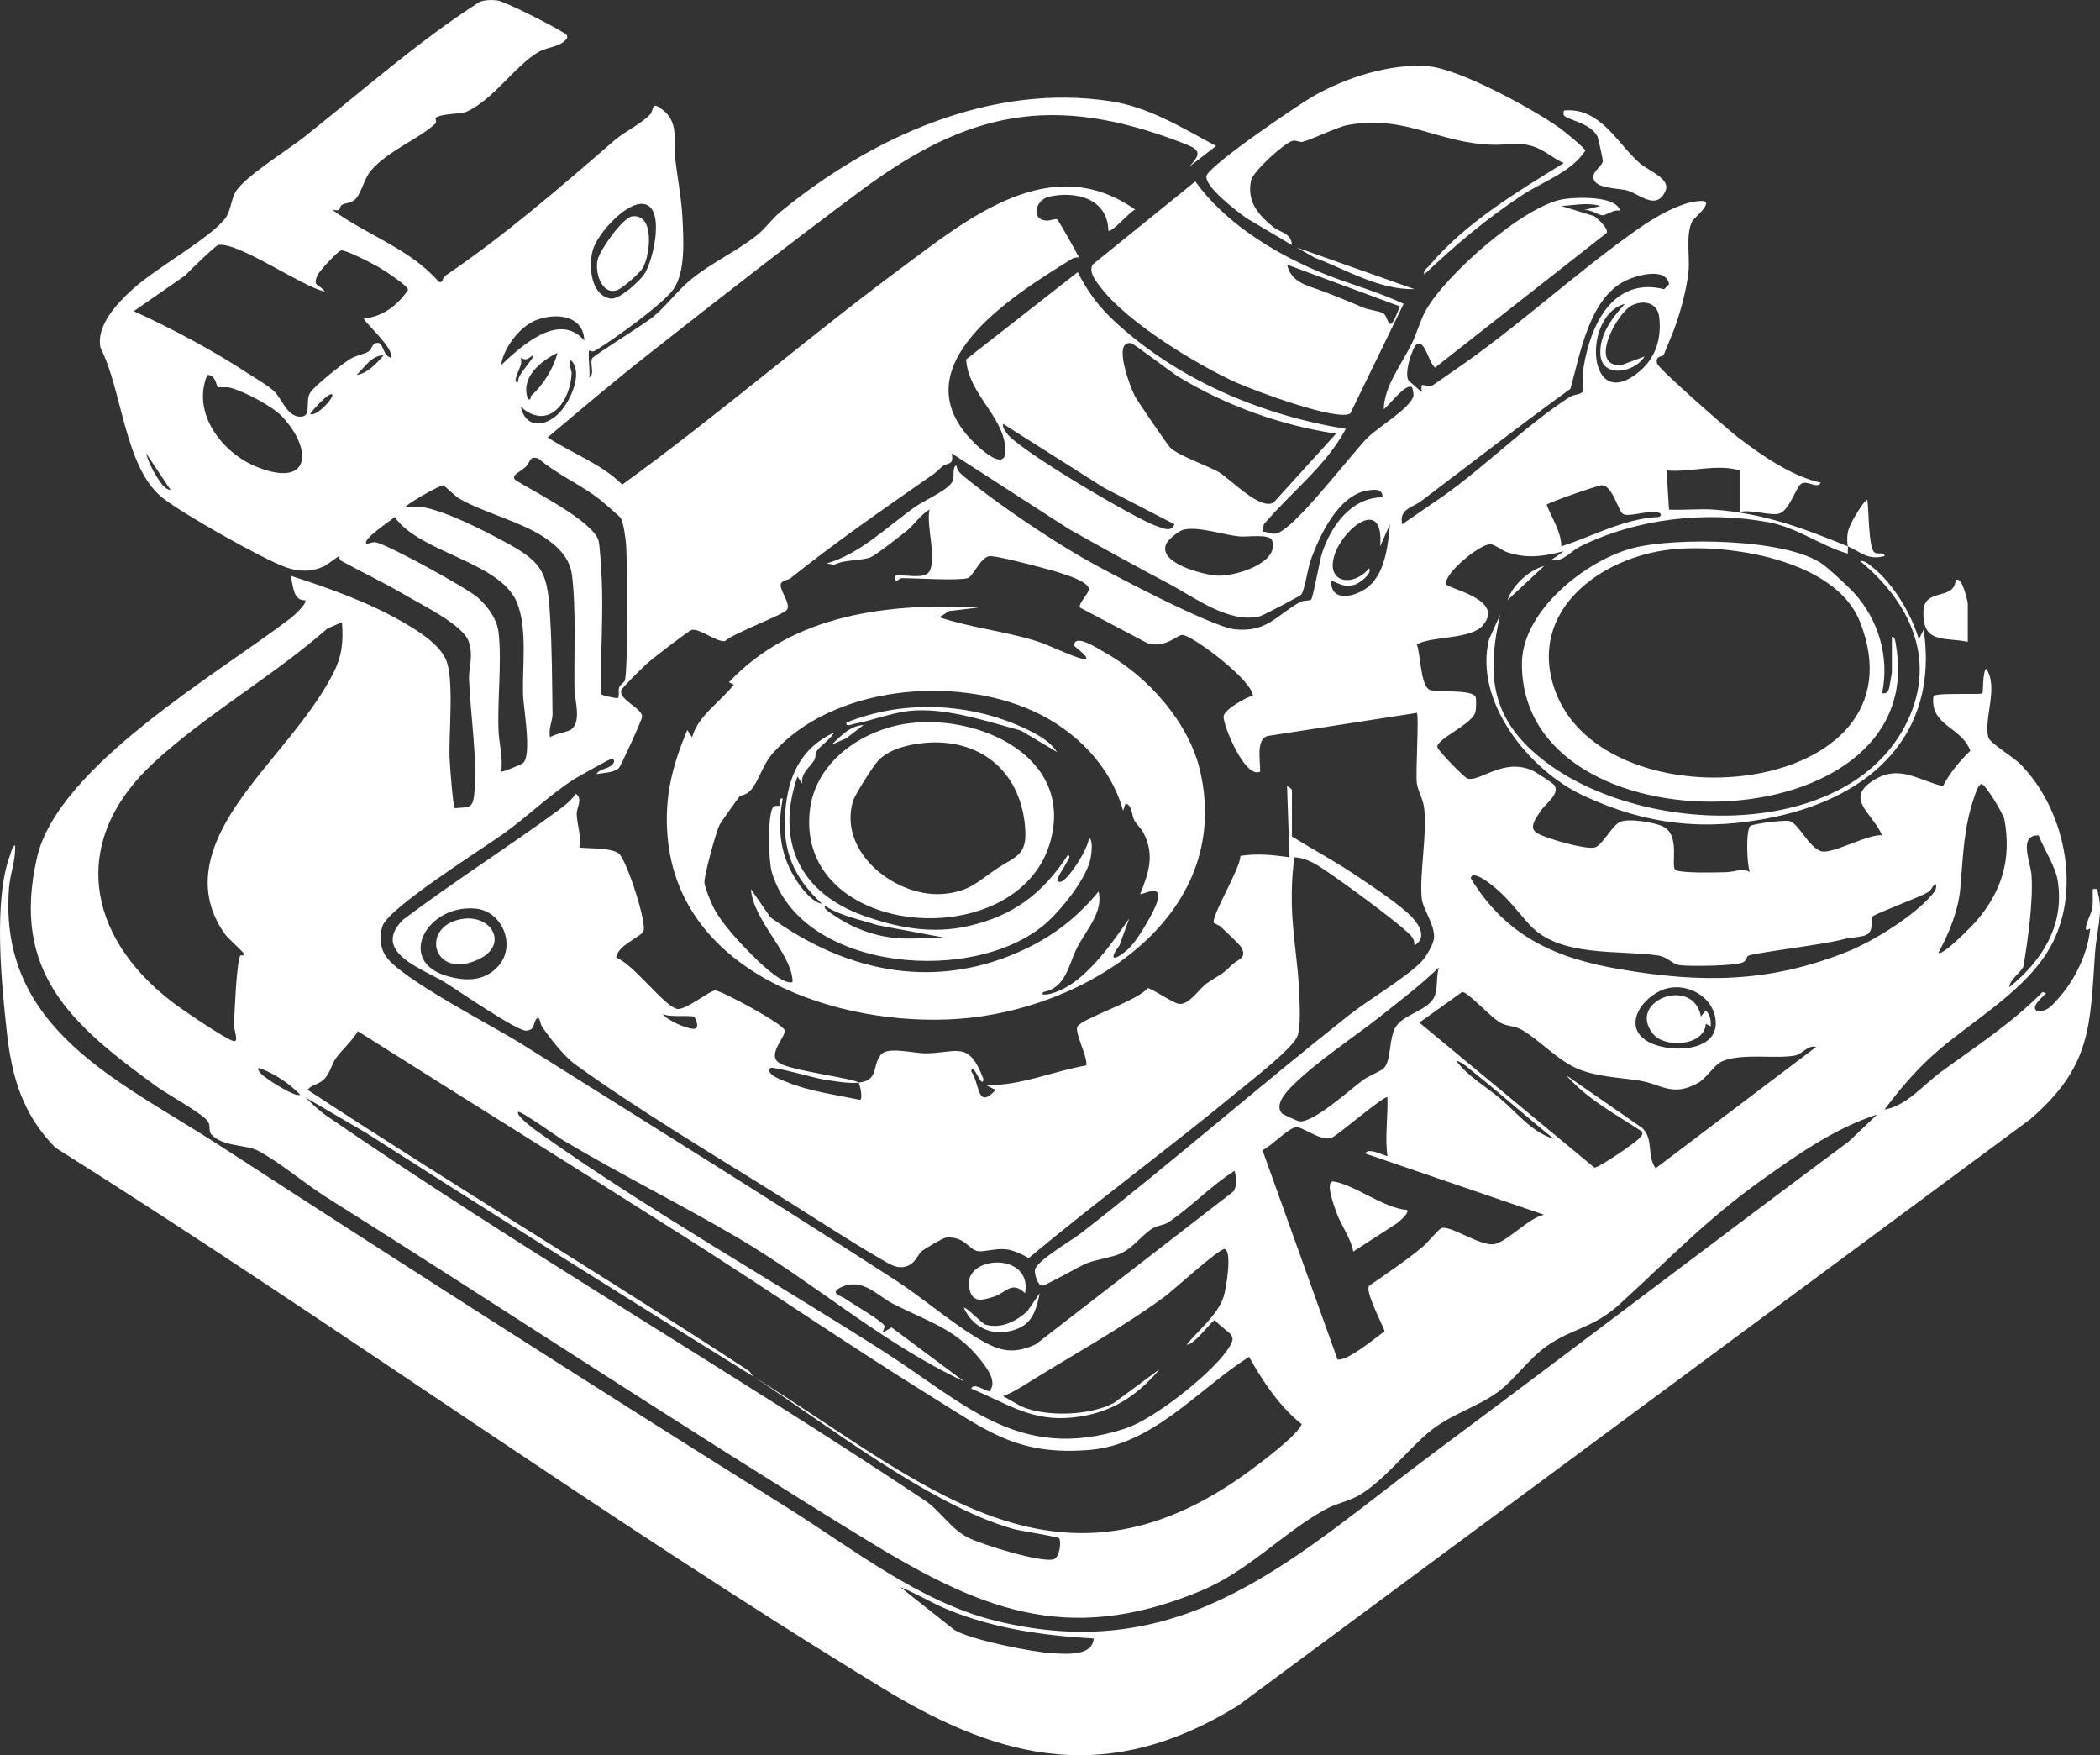 <svg xmlns="http://www.w3.org/2000/svg" id="katman_1" data-name="katman 1" viewBox="0 0 857.66 716.72"><rect x="0" y="0" width="857.66" height="716.72" fill="#333333" stroke="none"/><defs><style>      .cls-1 {        fill: #fff;      }    </style></defs><path class="cls-1" d="M754.66,223.08c.13.95-.08,2.02,0,2.99-11.15-3.21-20.76-10.73-32.62-12.87-25.49-4.6-53.49-1.53-76.76,10-3.73,1.85-7.34,6.71-11.61,5.39l4.99-3.49c-8.22,2.04-14.63,3.16-22.97.46-2.2-.71-4.89-3.02-6.77-3.31-3.88-.59-19.1,11.68-18.34,16.23.32,1.93,24.18,6.05,15.09,16.83-4.99,5.92-19.94,4.22-27.02,7.78,1.49,3.97,1.51,16.38,5,18.5,2.19,1.33,18.21-.31,19.05,3.15.27,1.12.17,4.59-.07,5.83-1.01,5.14-16.4,11.32-15.58,14.57.38,1.5,11.04,12.46,12.33,12.81,5.08,1.39,14.52-8.52,26.32-3.4,1.34.58,8.36,5.11,9.02,5.98,2.69,3.51-3.65,7.78-5.5,10.63-2.04,3.14-5.17,6.97-1.27,9.15s19,6.52,23.17,5.8c3.18-.55,7.08-8.91,10.56-10.49,3.45-1.57,13.7.18,17.22,1.74,7.71,3.44,3.26,16.37,5.35,17.85s17.27,1.06,20.96.94c3.4-.11,6.39-1.82,9.44-.05-1.25-3.15-1.68-17.18.2-18.81,1.03-.89,14.1-2.58,16.11-1.98,3.71,1.11,7.65,10.55,12.75,12.29,4.28,1.46,19.3-7.15,24.95-6.51-4.13-9.52-16.1-15.19-2.53-23.02,9.87-5.7,17.56.65,27.41,2.95,2.58-5.24,7.17-10.57,11.16-14.44-3.61-9.94-16.68-10.07-15.04-22.48,3.09-1.31,19.32-.27,20.01-.99.35-.37-.04-8.54,1.49-10,5.29,7.54-1.22,20.58.94,28.09.64,2.23,10.37,8.11,13.09,10.88,17.8,18.13,24.82,50.09,13.02,73.07-10.07,19.61-33.68,31.86-49.56,46.44-7.1,6.52-13.24,13.8-18.99,21.5,8.85-1.37,15.92-10.18,23.09-15.4,14.21-10.36,28.97-19.93,41.43-32.58l1.48.49c-.98,1.14-6.31,5.28-4,7.05,4.08,1.21,6.97-2.64,9.51-5.53,6.46-7.35,11.65-18.27,12.48-28.02-4.26,3.16.45-6.09.77-7.73.52-2.73.17-5.51.25-8.25,2.6-.44,1.79.39,2.28,2.16,1.98,7.18-.77,15.99-1.28,23.34-2.13,30.88-1.5,46.79-26.54,68.46l-323.55,239.45c-52.24,32.15-95.45,23.09-144.83-7-114.79-69.96-224.32-149.28-338.12-220.88-13.33-13.53-17.79-28.66-19.83-47.17-2.21-19.99-5.59-53.98,1.35-72.39.54-1.42.63-3,2.02-3.98.36,5.92-2.04,11.65-2.49,17.51-4.43,57.88,45.26,78.71,85.9,105.07,76.97,49.94,154.22,99.31,232,148,26.62,16.66,53.92,38.47,84.88,46.12,78.13,19.32,122.84-26.68,180.12-69.29,56.26-41.86,112.19-84.53,168.56-126.44l11.52-10.97c-17.03,5.53-31.87,15.9-46.32,26.17-23.44,16.66-38.24,32.5-58.78,51.22-10.95,9.98-19.26,9.74-29.83,17.17-7.58,5.33-13.26,13.87-20.13,18.87-8.6,6.27-19.32,8.93-28.41,16.59-8.49,7.16-19.15,20.79-29.03,25.97-4.1,2.15-8.68,2.9-13.42,5.58-17.64,9.96-30.96,25-50.82,33.18-55.05,22.7-90.86,6.71-137.58-21.95-73.58-45.14-145.9-92.99-219.01-138.99-8.67-5.46-19.21-14.43-27.98-19.03-4.82-2.53-14.51-1.55-19.06-6.69-1.33-1.51.01-3.57-1.64-5.61-2.6-3.21-16.54-10.9-20.91-14.08-34.1-24.83-59.48-46.24-48.6-93.43,8.58-37.21,73.87-74.94,103.45-97.55,1.3-.99,7.01-6.13,6.06-7.42-5.09.21-4.79-5.99-5.99-10.01,15.36,4.96,31.68,10.74,45.67,18.82,6.2,3.58,14.67,8.71,17.73,15.27,3.56,7.66,1.15,30.48,1.56,40.44.12,2.93,1.35,19.77,2.16,20.4,5.17-.59,7.22.65,7.88-5.43,1.5-13.78-1.53-32.84-2.09-47.02-.21-5.36,1.95-9.38-.19-15.72-2.24-6.63-19.53-15.12-26.05-18.95-8.44-4.97-17.46-9.23-25.93-13.88-1.08-.6-.68-1.88-.77-1.93-.32-.21-5.05,3.59-6.31,4.16-5.18,2.36-10.31,2.27-15.68.34-9.64-3.47-42.44-21.99-50.49-28.51-15.24-12.34-16.24-43.81-25.06-60.96-2-9.16,6.78-18.28,13.08-24.02,9.64-8.77,30.4-20.06,37.5-28.5,2.43-2.89,2.63-7.45,4.25-10.75,3-6.12,21.63-17.62,28.19-22.81,23.58-18.68,46.53-39.07,71.73-55.27,2.35-.84,4.76-.91,7.22-.61,3.26.4,22.72,10.4,26.3,12.72.97.63,2.63,1.08,2.28,2.67-2.84,3.87-7.42,3.3-11.46,5.55-9.39,5.23-18.7,19.61-29.54,24.47-2.49,1.11-10.99.74-12.8,2.67-.16.17.77,1.49-.12,2.32-6.65,6.14-18.97,10.85-26.13,18.97-2.91,3.3-4.11,10.01-6.85,12.15-1.85,1.44-3.54,1.08-5.07,1.98s.34,2.91-4.01,1.93c14.13,10.46,31.97,16.02,43.53,29.48,1.97.66,1.35-1.57,2.53-2.37,24.53-16.65,46.95-36.09,69.46-55.58,3.65-3.16,11.63-7.17,14.46-10.56,1.53-1.84.21-5.71,5.28-1.5,6.32,5.25,4.09,11.85,4.75,18.52.8,8.07,2.63,17,3.03,24.97.45,8.8,1.4,22.33-3.6,29.48-4.34,6.21-24.82,20.84-31.96,25.12-1.4.84-2.41-.17-2.47-.06-.7,1.2.48,8.79,0,11,2.41-1.02.1-5.91,1.2-7.79.77-1.32,21.32-13.88,25.26-17.23,5.26-4.47,9.78-10.59,15.06-14.94,8.08-6.67,18.83-11.63,26.94-18.06,3.38-2.68,6.2-6.76,9.52-9.48,37.04-30.42,86.03-52.91,135.24-45.21,15.56,2.43,29.13,10.92,42.77,18.23l-11,8.49c6.04-6.31,3.6-7.32-3.46-10.03-52.04-19.93-86.82-12.72-130.43,19.64-28.91,21.45-58.65,44.71-87,67-14.02,11.02-27.51,22.45-41.08,33.9,10.08,6.62,21.77,10.63,30.46,19.26,38.83-28.09,75.15-59.61,113.6-88.18,27.51-20.44,61.43-48.45,95.91-24.09-2.03.48-9.83,9.86-10.99,8.5-.29-12.98-13.26-16.29-24.29-13.78-5.4,1.23-7.59,9.2-1.09,9.75,1.46.12,3.94-.91,4.44-.53.73.55,7.97,13.56,8.94,15.56-.96-.03-2.04.08-2.87.59-23.53,14.6-71.91,44.08-39.62,75.41,3.7,3.59,13.31,11.81,12.41,1.63-1.16-13.26-15.2-22.08-15.99-35.98l45.57-35.63c4.25,8.32,8.62,14.19,15.48,20.5,25.77,23.66,59.69,37.93,94.01,43.5-8.16,15.23-22.44,25.92-33.5,38.99l-.5,2.99c1.81-.09,3.46,1.05,5.28.81,7.21-.92,30.79-32.49,37.73-39.3,4.48-4.4,16.46-11.36,18.52-16.56.38-.97-.33-3.8-.53-3.94-2.53-1.8-9.28,7.42-11.5,8.99.06-9.13,7.14-18.15,11.36-26.64,2.13-4.27,3.29-9.04,5.62-13.38,7.75-14.42,40.04-43.03,56.25-45.75,5.07-.85,21.89-1.57,23.26,4.76-2.57-.86-5.52,1.96-7.33,1.79-1.98-.19-5.42-3.11-8.66-1.8l7.99-1.98c-5.68-1.56-10.32-.27-15.99,0l13.36,4.12c1.52,1.07,5.99,5.05,5.17,6.88l-70.04,54.97c-2.4-1.34-4.27-11.66-7.53-9.51-1.77,1.16-5.63,12.9-3.04,15.11l5.06,4.42c-.62-5.38,1.42-1.47,3.97-2.47.58-.23,7.5-5.14,8.95-6.12,25.91-17.6,50.07-40.26,75.76-58.24,6.55-4.58,17.72-11.26,25.81-11.21,5.24.04-3.44,7.24-3.91,8.11-2.87,5.38-1.03,14.34-1.59,20.41-.73,7.89-3.96,19.58-7.1,26.9-.73,1.7-2.86,7.1-3.08,7.47-.47.76-3.52.25-2.68,3.49.56,2.16,29.01,27.05,32.96,30.08,9.53,7.31,22.19,16.06,33.91,18.59-1.53,2.7-5.48-1.17-8,.44-2.15,1.37-4.71,10.77-8.95,12.16-3.28,1.07-11.83-1.85-16.04-.61v-17c-9.84-2.85-19.98.89-30,0l1,16.01c6.08.31,12.43-.45,18.49.01,20.52,1.55,35.82,7.41,54.52,14.98-.87-6.16.8-8.76,4.18-14.32.79-1.3,2.49-4,3.81-4.68.65,3.88.4,19.88,2.97,21.53,1.47.94,4.16-.47,4.03,1.45-7.14,1.86-9.98-1.96-14.99-3.99ZM261.42,83.27c-6.84.62-17.37,12.25-19.28,18.77-1.88,6.4-.92,18.6,7.25,19.88,3.51.55,11.72-6.98,13.71-9.91,3.95-5.8,9.2-29.73-1.68-28.74ZM132.66,119.07c-9.54-2.09-35.24-20.32-43.48-19.05-1.06.17-11.81,10.55-13.57,12.48l-20.95,14.56c15.79,7.22,32.39,16.06,46.91,25.6,3.15,2.07,8.12,4.85,10.62,7.38,3.2,3.23,5.26,10.55,10.95,10.09,4.09-.33,1.51-6.18,3.45-9.61,1.59-2.8,12.97-11.72,16.2-13.8,2.41-1.56,6.22-2.13,7.79-3.21,1.39-.95,1.43-3.59,3.55-3.46,2.5-.36,2.12,5.23,5.51,6.02,1.82-3.51-11.7-15.3-10.99-15.99,7.71-.81,13.7-5.37,17.95-11.6.38-1.62-9.74-8.09-11.65-9.22-2.4-1.42-13.76-7.37-15.67-6.99-1.31.26-8.95,8.46-9.7,10.26-1.97,4.75.79,3.27,3.06,6.53ZM681.66,116.09c-1.16-7.21-13.42-3.62-17.89-1.41-14.76,7.31-18.38,29.78-22.4,44.11-20.55,14.84-40.57,30.42-60.79,45.7-3.99,3.01-9.28,3.33-7.9,9.59l17.47-12.02c16.44-11.72,34.33-29.38,51.01-39.99,1.63-1.04,4.13-.88,5.09-1.97.37-.42.27-8.68.55-10.4,2.85-17.25,12.06-36.74,32.86-31.61l2-2ZM663.66,124.09c-17.69,4.46-15.52,45.75,6.01,27.5,6.67-5.66,8.93-13.46,7.99-22.03-.64-5.81-6.01-7.23-10.98-4.96-6.16,2.81-18.33,25.25-4.56,24.52l9.54-3.55c-4.1,6.75-17.62,9.05-18.06-1.01-.35-8.02,4.94-14.97,10.06-20.48ZM238.65,139.08c-.42-10.59-11.81-11.42-19.8-8.31-6.46,2.52-13.28,11.31-14.18,18.31,8.27-7.78,23.69-21.99,33.98-10ZM545.66,177.09c-22.65-3.43-44.7-11.33-64.3-23.2-3.24-1.96-18.17-13.51-19.34-13.72-7.93-1.42-.19,18.46,1.47,21.59,1.12,2.11,13.39,20,14.45,21.05,3.14,3.12,15.62,7.58,19.64,9.86,4.72,2.69,17.07,15.96,22.62,12.49l25.47-28.08ZM217.04,161.52c4.68-4.15,9.19-11.27,10.62-17.44-7.13,3.54-15.31,10.3-11.98,18.99,1.49.38.75-1.02,1.36-1.56ZM156.66,145.09c-5.12.11-7.62,4.9-11,7.98,4.07-.32,8.45-4.94,11-7.98ZM211.65,156.07c-.9-2.79,7.01-9.93,6-10.99-1.97,1.26-2.6,2.44-4.98.99.85,2.86-1,4.88-1.52,7-.25,1.02-1.45,3.16.5,3ZM228.31,168.72c4.34-4.32,10.19-16.41,4.85-21.64-1.37,1.36.38,3.85.3,5.49-.6,11.78-9.66,23.53-20.78,13.51,2,8.93,9.83,8.41,15.63,2.64ZM88.81,157.93c-.46-.41-.61-4.77-4.13-4.85-6.55,15.49,5.92,31.75,19.99,37.49,22.09,9.02,23.36-6.81,10.51-20.51-3.97-4.24-15.62-10.31-21.26-11.75-1.48-.38-4.54.13-5.11-.39ZM135.66,161.09c-1.23-1.18-8.21,6.59-8.99,7.98,2.52,1.34,10.06-6.96,8.99-7.98ZM479.66,214.09l-28.67-14.84-41.32-26.17c-.28,1.63.77,2.7,1.58,3.91,4.32,6.44,52.4,34.9,61.14,37.85,2.54.85,5.88,2.67,7.27-.75ZM69.66,200.07l-9.99-14.99c.75,2.98,2.53,6.76,4.17,9.32,1.16,1.81,3.39,5.63,5.82,5.67ZM395.16,236.08c-4.07,1.14-21.26,0-27,0-.87,0-2.98,2.89-2.49-.99,3.68-.68,11.8,1.66,13.83-1.67,3.32-5.43-1.41-18.69.15-25.34-3.47,1.88-6.26,6.11-9.04,8.42-2.37,1.97-12.98,10.23-14.99,11.04-3.68,1.49-10.79.89-14.92,3.09l-3.04-.54c13.87-4.07,24.66-15.06,36.27-23.23,3.87-2.72,14.14-7.09,15.27-10.72.62-1.98-.36-5.59,1.43-6.05.16,1.74,1.24,2.93,2.51,4,12.69,10.63,34.76,25.52,49.2,33.8,10.43,5.99,52.47,28.09,61.91,29.08,13.26,1.39,16.91-5.69,26.69-11.11,1.44-.8,3.71-.43,4.5-.97s3.5-16,4.49-19.02c3.66-11.1,11.93-22.76,24.71-22.79.11-3.74-3.55-3.21-6.25-2.76-11.93,1.99-19.61,18.62-23.21,28.81-1.04,2.96-2.41,12.25-3.79,13.72-.65.69-15.52,8.46-16.72,8.77-12.53,3.25-26.55-7.55-36.99-13.07-13.86-7.34-27.61-14.91-41.35-22.65l-47.69-30.8c1.16,5.27-1.79,3.53-3.95,5.53-2.93,2.7-2.59,2.39-5.54,4.45-18.87,13.15-38.66,26.9-56.24,41-.97.78-3.13.89-3.85,2.01-1.39,2.14,4.01,8.13,2.41,10.84-1.18,2-22.09,9.69-25.47,12.91-4.09.11-10.21-5.38-13.58-4.57-1.17.28-15.77,11.57-17.78,13.32-1.57,1.37-10.64,10.27-10.88,11.21-1.06,4.06,8.35,7.21,8.5,10.79.05,1.16-8.69,20.29-9.54,21.07-2.15,1.97-6.18,1.86-9.05,2.43.97-2.16,4.91-2.1,6.52-3.97,1.07-1.23.73-2.52-1-2.01-1.07.31-13.15,7.06-14.86,8.15-9.72,6.22-19.29,15.5-28.76,22.24-8.72,6.22-46.84,30.2-49.36,37.64-1.39,4.12-1,8.92,1.45,12.46,6.48,9.34,43.37,28.15,55.33,35.67,50.84,31.96,102.19,63.8,152.59,96.41,11.05,7.15,21.9,16.58,32.78,23.22,8.79,5.37,14.52,7.72,24.66,3.05l80.64-62.36c1.61-1.93,1.39-6.1.51-8.49-9.57,6.11-17.64,14.71-26.98,21.02-1.89,1.27-4.27,1.14-6.49,2.51-5.2,3.2-8.42,9.27-15.77,11.23-11.19,2.98-8.51,1.36-18.94,7.06-1.45.79-9.32,4.95-9.99,5.05-2.2.33-3.5-4.7-3.33-6.35.36-3.59,15.33-12.32,18.92-15.11,37.02-28.82,72.36-59.72,109.17-88.83,8.28-6.55,22.47-14.82,29.41-21.59,2.05-2,5.51-7.63,5.53-10.47.05-5.66-4.69-11.39-5.08-16.03-.87-10.2,2.13-24.6,1.09-36.04-.41-4.51-2.62-7.16-3.07-10.93-.51-4.3.97-27.46.02-28.52l-61.04,9.45c-4.76,1.55-2.84,10.16-2.95,14.54-6.17,3.11-15.14-18.91-14.95-22.54.14-2.69,9.06-7.81,11.95-8.46-.26-6.4-24.41-24.44-28.67-24.81-2.26-.19-6.88,5.65-14.37,3.36l-27.53-14.52c-.92-1.52,3.56-5.69,3.59-7.54.06-3.95-16.3-7.99-20.01-8.99-3.52-.96-18.04-4.73-20.49-4.49-3.77.37-6.76,8.37-9.01,9ZM253.37,211.36c-.63-.8-7.49-6.7-8.79-7.7-7.62-5.85-17.22-10.03-24.65-16.39-3.82-1.34-3.17,1.38-5.21,3.33-2.38,2.27-6.86,3.79-3.77,5.71,7.49,4.65,31.24,16.57,33.5,24.47.56,1.94,1.11,11.78,1.26,14.74.79,15.73-.62,32.16-.1,47.96.09.52,5.59,1.66,6.55,1.59,1.03-.07.21-3,.71-4.3s1.93-1.95,2.27-2.75c1.42-3.4,1.05-48.62.57-55.51-.17-2.41-1.08-9.59-2.33-11.18ZM233.39,297.81c4.17-3.39,1.3-12.07,1.23-16.19-.23-14.2.73-33.33-1.04-46.96-.9-6.93-5.96-11.75-11.58-15.42-9.97-6.51-24.39-9.86-34.39-15.61-2.04-1.18-5.81-5.25-6.59-5.4-1.4-.27-16.08,8.3-15.36,8.83,2.09.26,4.55-.37,6.55-.05,9.79,1.55,25.74,9.78,35.12,14.89,14.93,8.14,16.25,12.66,17.32,29.68.82,12.97.82,27.06,1.01,39.99.04,2.76-1.85,6.3-.99,9.5,1.96-1.47,7.28-2.1,8.72-3.27ZM662.87,209.87c-1.99-1.16-4.17-11.52-8.66-11.73-1.3-.06-21.81,7.03-22.55,7.97,2.14,5.56,5.88,10.83,6.01,16.99,13.23-4.24,25.56-11.39,40-12.01,1.6-1.32-.14-1.82-1.49-2-3.7-.49-11.05,2.11-13.31.79ZM204.67,315.08c.32.36,8.36-2.91,8.98-3.51,3.65-3.46.14-22.26-.03-27.95-.35-11.64,1.87-26.82-2.47-37.53-6.79-16.76-39.8-20.27-49.98-35.01-1.01,1.23-13.48,9.11-11.5,10.99,1.44-.16,2.45-.89,4.01-.56,4.98,1.04,37.25,18.68,41.5,22.55,4.2,3.82,7.86,8.72,8.48,14.52,1.33,12.32-.59,27.28-.04,40.04.22,5.24,1.9,10.88,1.05,16.45ZM563.67,223.08c1.67-20.46-14.73-7.63-18.47,3.03-4.21,11.96,7.27,13.95,13.97,5.98,1.44,2.07-4.04,6.28-6.21,6.78-4.29.99-5.64-.46-9.29-1.78-.31,8.58,8.62,6.97,13.93,3.42,8.08-5.39,9.25-17.55,10.06-26.43l-3.98,8.99ZM483.37,216.3c-1.81.42-5.88,3.75-6.76,5.23-4.86,8.22,14.89,13.21,20.58,13.54,6.88.4,25.47-5.03,22.37-14.35-.96-2.89-10.18-1.34-13.38-1.66-6.6-.66-16.67-4.19-22.81-2.77ZM139.66,254.09l-5.93,2.56c-22.06,19.39-49.66,35.09-71.08,54.92-34.08,31.55-27.68,70.4,7.53,97.49,3.94,3.03,21.28,14.85,25,16,2.67.83.29-4.51.38-6.48.24-5.4.99-24.86,2.52-28.28.19-.42,1.89.14,1.58-.72-.41-1.11-6.28-6.01-7.82-8.18-12.78-17.99-6.24-36.36,4.86-52.79,11.76-17.4,29.73-34.71,39.38-53.63,3.63-7.12,4.2-12.9,3.58-20.9ZM791.66,389.07c1.62,1.52,14.03-11.26,15.51-12.98,10.35-12.05,14.46-25.25,11.44-41.47-.39-2.1-7.72-14.53-9.46-14.53-1.69,1.33-2.11,3.32-2.78,5.21-4.41,12.44-4.64,24.59-5.74,37.26-.79,9.11-4.61,18.57-8.98,26.51ZM832.61,341.13c-8.5-.2-3.27,10.86-2.91,16.42.7,10.62-1.55,26.66-3.28,36.92-.33,1.95-5.9,5.74-5.75,8.62,13.43-10.82,22.56-25.31,19.75-43.26-.97-6.22-5.6-12.86-7.81-18.69ZM713.88,390.32c-.41.24-.62,1.84-1.87,2.57-2.8,1.61-21.91,1.78-25.9,1.25-3.37-.45-4.77-3.34-9.03-3.97-15.89-2.33-40.15.91-52.42-12.58-4.63-5.09-8.91-10.96-14.52-15.48-1.21-.98-8.77-7.19-9.48-3.5,14.33,23.63,34.46,32.66,60.82,37.16,33.57,5.74,61.2,5.61,93.15-7.22,10.55-4.24,27.33-14.66,34.6-23.39,1.11-1.33,1.76-2.2,1.42-4.07-1.61.35-1.29,2-3.25,3.24-3.14,1.99-21.91,8.88-22.59,9.92-.92,1.39.78,6.13-2.87,7.63-2.23.91-6.51.91-9.29,1.71-7.5,2.15-36.64,5.52-38.77,6.75ZM564.24,414.66c-11.47,9.06-25.84,18.33-36.1,28.4-2.62,2.57-7.8,7.94-4.59,11.62.32.36,6.29,3.06,6.91,3.18,5.56,1.13,21.1-13.13,26.47-17.01,2.29-1.65,6.9-3.28,8.28-4.72,3.21-3.33,1.83-12.27,4.97-17.03,3.35-5.06,13.45-6.57,15.72-12.28,1.34-3.38.62-8.07,1.74-11.75-7.34,7.07-15.44,13.28-23.41,19.57ZM682.42,403.3c-9.98,1.38-21.14,15.17-9.47,21.99,8.16,4.76,28.15,4.59,27.79-7.72-.27-9.3-9.54-15.49-18.33-14.27ZM621.33,420.44c-2.65-1.52-5.17-1.23-8.01-2.51-3.91-1.77-13.66-12.87-16.14-12.86l-17.5,12.51,71.47,59.21c1.78.15,17.07-10.28,18.55-12.18.68-.87,1.3-1.13.96-2.52-10.73-7.04-22.42-13.23-30.99-23.01l30.99,21.5c4.81,4.37,1.85,11.65,5.53,16.49l65.48-49.51c-3.01-1.1-5.71,2.93-8.54,3.46-8.15,1.51-21.29-1.1-29.69,2.31-3.25,1.32-6.35,6.9-10.05,8.95-10.63,5.86-14.9.28-24.32-1.1-7.99-1.17-16.81-1.53-24.39-4.6-8.25-3.34-15.78-11.82-23.33-16.16ZM307.66,562.08c68.3,42.25,123.3,96.99,202.91,38.41,4.66-3.43,19.26-14.35,21.08-18.92-8.93-7-16-17.57-21.51-27.51-20.64,13.08-39.12,35.83-65,38-29.11,2.45-41.47-7.32-64.4-21.57-33.76-20.97-66.62-43.53-100.17-64.83-44.69-28.37-89.69-56.27-134.42-84.57-2.34,4.04-6.35,7.45-8.96,11.02-1.8,2.46-2.34,6.34-5.13,8.87-2.18,1.98-5.01,1.99-6.4,4.07,59.44,39,120.5,75.63,179.95,114.6,1.11.73,1.69,2.19,2.04,2.42-52.93-32.74-105.64-65.87-158.08-99.42l-24.91-14.57c2.72,2.56,5.77,5.55,8.84,7.65,79.25,54.53,163.58,103.3,244.1,156.9,6.57,4.37,10.41,11.47,17.74,15.26,5.24,2.7,31.04,10.81,35.32,8.7,2.18-1.08,2.83-7.29,1.89-8.41-.61-.73-15.67-2.98-18.67-3.82-33.63-9.44-76.26-42.65-106.22-62.28ZM634.66,465.07c-10.99-8.73-21.52-18.26-32.52-26.97-2.17-1.71-4.86-4.37-7.48-5.01,4.75,6.42,11.96,10.4,18.01,15.48,6.89,5.78,12.85,13.79,21.99,16.5ZM122.66,447.07c-4.43-4.62-10.94-8.99-16.99-10.98-2.08,1.99,11.2,9.27,12.63,9.86s2.66,1.45,4.36,1.13ZM566.66,448.09c-1-1.18-20.66,15.88-22.97,16.6-4.4,1.38-11.67-4.66-14.37-4.4-3.12.3-10.26,7.9-13.71,9.38l30.66,85.48c4.15.7,15.54-8.92,19.24-11.55-1.18-3.32-7.94-16.05-6.4-18.51,7.44-5.17,15.06-10.23,22.02-16.04,1.96-1.63,6.08-6.84,7.56-7.51,3.27-1.47,15.74,7.32,21.39,6.54,5.24-.72,14.55-11.07,20.57-12.02l-72.99-25c.95-2.89,8.71,1.39,8.98,1.01-1.09-8.07.27-15.86,0-23.99ZM393.66,564.07c-33.38-15.58-61.03-40.29-92.67-58.82-23.4-13.7-48.13-25.95-71.23-39.77-1.84-1.1-17.33-12.16-18.09-11.4-1.22,1.22,5.95,6.63,7.06,7.43,44.66,31.84,95.42,60.53,141.85,90.15,33.28,21.23,55.61,45.74,98.88,31.72,11.48-3.72,33.05-20.77,40.54-30.42,6.72-8.65,2.35-7.2-3.84-13.87-1.22,0-8.4,10.31-11.5,9.97,4.87-6.02,12.47-11.83,15.05-19.44.99-2.91,3.67-18.87.43-19.55-2.08-.43-21.14,16.98-24.52,19.46-17.63,12.91-37.37,23.66-55.82,35.18-3.06,1.91-6.75,4.19-10.14,5.37l7.31,4.17c10.19,4.5,28.17,3.86,37.99-1.38l18.69-13.8c-10.3,12.24-22.2,19.18-38.51,19.98-15.01.73-25.2-6.54-38.48-12,.94-2.75,6.05,1.28,7.47,1.01,3.39-3.89-1.28-9.7-3.94-13.06-9.78-12.39-21.92-15.64-35.42-22.55-6.47-3.31-12.49-10.84-21.1-6.87-5.43,2.5.05,3.69,1.33,4.62,2.91,2.12,15.86,9.45,16.27,11.36.14.68-.94,2.15-.61,2.5l3.48-1.99,29.51,21.98ZM446.67,669.09c-20.41-1.22-39.91-3.89-58.97-11.54-6.86-2.75-13.18-6.76-20.03-9.46l22.04,17.45c6.36,4.03,32.41,9.25,40.41,9.59,5.55.24,16.06,1.22,16.55-6.04Z"></path><path class="cls-1" d="M551.46,168.87c-5.56,3.22-39.34-9.39-46.47-12.61-16.42-7.41-44.38-24.5-55.3-38.7-1.96-2.55-5.08-6.14-3.54-9.46l42.02-34c11.88,16.49,30.98,28.48,49.53,36.45,11.64,5,24.16,8.12,35.55,13.52l-21.78,44.8ZM571.67,125.09l-45.99-17.01c1.63,7.3,8.09,8.41,13.9,10.59,5.73,2.16,11.15,4.34,17.09,6.91,2.44,1.06,6.69,1.37,8.34,2.41,2.27,1.44,1.92,10.36,6.67-2.91Z"></path><path class="cls-1" d="M581.67,112.08c-.44-1.88,1.04-2.38,1.99-3.5,14.79-17.57,35.67-30.07,55-42-4.02-1.66-8.1-5.41-12.27-6.72-6.75-2.13-10.33-.63-16.19-.73-22.7-.38-36.13-12.5-60-8.01-4.14.78-14.49,5.9-18.24,6.8-1.28.31-2.64-.87-4.26-.34-3.53,1.15-16.11,12.54-16.8,16.23-1.59,8.57,2.66,13.5,8.84,18.69,2.98,2.5,7.61,2.52,7.91,7.58l-18.52-10.97c-3.49-2.43-17.46-13.02-16.37-17.32s37.53-29.06,43.59-32.51c13.33-7.6,31.32-13.44,46.84-12.23,12.79,1,42.79,17.39,53.79,25.21,1.57,1.12,10.48,8.28,10.48,9.31-6,8.9-17.09,12.41-25.73,18.09-14.73,9.69-27.26,20.35-40.07,32.42Z"></path><path class="cls-1" d="M772.66,260.08c1.46-.19,1.53,2.71,1.72,3.78,13.99,81.43-153.76,85.5-152.8,6.73.26-21.23,26.07-41.78,45.3-46.79,17.15-4.47,63.3-4.02,77.77,6.79,2.72,2.03,10.05,8.78,12.52,11.48,10.05,10.98,14.59,26.35,11.5,41.01,2,.3,2.62-.77,2.96-2.53.18-.96,1.03-5.66,1.03-5.97v-14.5ZM682.46,224.38c-28.6,3.08-58.58,24.87-47.57,56.98,19.81,57.77,153.54,44.69,124.65-27.65-10.04-25.14-53.52-31.87-77.07-29.34Z"></path><path class="cls-1" d="M783.68,261.07l1.98-3.99c6.27,42.96-21.66,68.19-60.95,76.53-28,5.94-52.35,3.33-78.25-8.82-21.96-10.31-44.64-38.29-38.32-63.74l4.52-9.96c-4.72,20.99-4.68,38.19,11.52,53.99,37,36.09,127.26,41.28,153.68-8.31,13.87-26.03,2.87-50.31-18.19-67.68,2.06-.23,3.54,1.32,5.02,2.47,8.45,6.61,16.03,19.3,18.99,29.51Z"></path><path class="cls-1" d="M638.67,47.06c-.11-.13-.37-2.1.49-1.98,14.57-1.08,21.33,13.53,30.49,21.52,3.74,3.27,12.85,6.37,10.51,11.46-3.72,8.12-10.55,1.14-15.68-.3-3.48-.98-14.51-.62-13.69-5.96.38-2.45,3.74-4.07,3.83-6.17.02-.5-1.92-9.34-2.15-9.79-2.78-5.63-12.1-6.74-13.81-8.78Z"></path><path class="cls-1" d="M803.66,262.08c-9.7-1.99-18.63.95-18.1-12.52.38-9.66,12.43-4.15,13.11-12.49,2.5-2.53,4.99,8.54,4.99,9.5v15.5Z"></path><path class="cls-1" d="M577.66,118.07c-14.4.31-27.58-7.82-40.68-12.81l-7.32-4.17,47.99,16.98Z"></path><path class="cls-1" d="M630.66,231.09l-14.99,13.99c2.18-6.21,8.63-12.15,14.99-13.99Z"></path><path class="cls-1" d="M350.66,442.08c8.31-.8,5.37-6.65,9.1-11.4,2.72-3.47,13.52-.48,18.45-.55,12.99-.19,17.34-5.39,23.44,10.47-.47,5-4.5-8.04-4.97-3.04,3.59,4.81,2.15,15.89,9.98,7.53l-3.99-2c14.27.36,27.22-5.67,41-8.02.6-3.65-5.05-13.66-3.57-16,2.05-3.23,24.84-10.59,28.57-15.52,1.03-.37,10.23,5.97,12.72,6.36,4.21.65,8.16-5.94,11.35-8.25,4.76-3.45,5.76-2.98,10.37-7.63,2.33-2.35,6.11-2.53,4.04-6.94-.54-1.16-6.92-7.07-8.49-8.57-.81-.78-2.71-1.35-2.87-1.61-1.42-2.39,10.94-22.51,10.8-27.39,6.68-1.11,13.45-.4,20.05.56l-.99-29c.64-.07,1.99,1.33,1.99,1.5v19c8.6,5.32,17.76,10.22,26.13,15.87,6.05,4.08,18.31,12.16,22.91,17.09,3.23,3.46,6.07,8.53.97,11.54.09-1.69-.33-2.78-1.47-4.04-4.44-4.96-31.03-24.31-37.61-28.39-2.95-1.83-6.39-3.44-9.93-3.57-.9,6.52-1.19,12.95-1.05,19.55.26,11.64,2.61,24.35,3.03,35.97.17,4.76.67,13.07-.65,17.33-1.51,4.85-19.77,18.93-24.87,23.13-27.84,22.97-57.33,44.59-84.95,67.67-2.68-1.51-6.03-3.16-9.1-3.55-4.19-.54-9.09,1.12-11.71.73-3.58-.53-5.44-6.29-13.08-5.51-1.08.11-8.35,4.39-9.52,5.3-1.86,1.44-2.63,4.42-5.19,5.81-4.49,2.46-8.23-.3-12.22-2.62-12.06-7.02-25.07-15.49-37.01-23-28.07-17.65-61.13-37.2-87.6-56.4-4.2-3.05-10.49-10.9-13.51-15.54-.56-.86-.87-5.33-2.57-2.15-.84,1.58-.39,3.8-3.68,4.06-3.72.3-27.92-16.4-33.03-19.58-8.86-5.51-30.71-12.41-17.32-25.71,20.64-15.52,42.51-29.41,63.35-44.65,2.64-1.93,5.34-4.04,7.17-6.81,3.09,2.17.3,5.51.42,8.48.16,4.27,1.96,8.88,1.08,13.51,4.14.43,13.1.07,16.09,2.42,3.18,2.5,11.78,28.99,10,31.85-1.66,2.68-10.41,5.6-11.08,10.71,6.81,2.32,19.36,19.47,24.71,20.88,3.41.9,13.45-7.49,15.78-7.51s27.86,13.67,28.35,16.3-7.44,9.98-2.25,13.27c3.96,3.08,31.42,6.44,32.41,8.09-4.39.42-9.78-.64-14.21-1.29-3.29-.48-21.05-5.55-21.78-4.71-2.28,2.62,4.95,5.04,6.73,5.76,9.52,3.88,19.77,5.12,29.75,7.25,1.32.07.34-5.63-.49-7.01ZM203.32,394.73c7.75-8.35,1.94-22.68-9.1-23.7-20.04-1.84-32.59,21.58-11.57,27.56,7.49,2.13,15,2.24,20.67-3.87ZM283.51,415.23c-1.3-.81-10.11.32-12.85-1.14,1.97,2.65,9.36,5.84,12.48,6.03s.75-4.65.37-4.89Z"></path><path class="cls-1" d="M399.66,248.09l-12.05,1.43-3.94,2.55c12.74,4.21,26.15,5.63,38.99,9.52,6.33,1.92,13.73,6.03,19.53,7.48.55.14,1.63.29,1.47-.48-.44-1.51-5.03-4.66-5.01-5.01.24-5.16,10.16,1.52,12.32,2.71,17.71,9.76,34.67,28.66,39.24,48.76,13.53,59.62-47.04,97.43-99.04,101.02-48.65,3.36-113.67-18.09-118.53-74.45-1.39-16.09,1.92-28.86,8.05-43.53l1.98,2.99c2.44-8.94,11.48-14.31,17.01-21.5l-1.99-.99c26.25-27.87,65.4-32.46,101.99-30.49ZM458.68,331.07c-5.12-18.5-19.59-32.92-36.78-40.73-32.1-14.59-81.78-10.33-106.26,17.21-4.22,4.75-5.68,11.31-8.95,15.04-1.88,2.15-3.98,2.01-4.74,2.77-.5.5-7.71,10.71-8.07,11.43-1.45,2.94-6.38,20.83-6.18,23.67.14,2.01,2.74,8.23,3.79,10.29,3.05,6.04,10.5,14.06,15.2,18.8,3.24,3.27,11.02,10.89,15.47,11.54,1.64.24,1.64.05,1.47-1.46-1.3-11.23-16.06-24.12-16.95-36.55l7.97,11.51c31.8,22.98,68.5,30.15,104.69,12.65,11.76-5.69,21.03-13.14,29.32-23.17,2.08,8.1-4.96,15.66-8.7,22.79-3.48,6.63-4.39,16.48-13.78,18.21-1.62,1.37,1.11,1.09,1.9.93,13.86-2.77,25.47-20.08,33.1-30.92l-3.99,11.01c-5.4,7.25-.79,5.52,3.51,1.51,2.59-2.42,4.93-6.17,6.78-9.22,13.13-21.62-.97-12.51-1.8-13.31,3.52-8.77,5.94-15.97,1.38-24.88-1.06-2.07-2.82-3.46-3.79-5.21-1.22-2.19-.66-5.94-3.58-6.91l-1,2.99Z"></path><path class="cls-1" d="M418.65,528.08c-5.63-5.35-7.8-.02-12.97,1.5-4.11,1.2-7.97,2.66-9.59-2.46-4.57-14.47,25.82-16.69,22.56.96Z"></path><path class="cls-1" d="M393.67,534.08c.68-.73,7.56,6.46,8.69,6.79,6.41,1.91,12.6-1.26,17.19-5.4l5.1-7.39c-1.81,8.94-4.05,14.23-13.73,15.75-7.54,1.18-14.23-2.91-17.25-9.76Z"></path><path class="cls-1" d="M574.66,494.09c1.08,1.22-3.14,4.62-4.08,5.41l-17.91,11.59c-.93-5.45-4.85-10.47-6.77-15.74-.84-2.31-5.09-13.5-1.17-12.87,8.7,1.41,20.27,10.86,29.92,11.61Z"></path><path class="cls-1" d="M258.3,88.33c9.21-1,7.27,15.88,4.22,21.1-1.24,2.12-7.95,7.96-10.13,8.9-6.23,2.71-9.64-6.62-8.29-12.33.93-3.92,10.26-17.25,14.2-17.68Z"></path><path class="cls-1" d="M694.68,415.08l1.99-2.5c1.7,1.76,2.2,4.14,1.99,6.51l-1.97-1.02c-.65,9.1-16.73,10.13-21.6,4.09-10.85-13.47,16.41-23.85,19.59-7.08Z"></path><path class="cls-1" d="M188.39,375.32c12.45-2.27,19.85,10.75,6.65,16.63-18.36,8.18-23.61-13.55-6.65-16.63Z"></path><path class="cls-1" d="M371.42,295.34c28.95-3.64,67.31,13.99,57.5,48.5-13.21,46.44-103.31,39.74-98.25-12.25,1.99-20.49,21.54-33.84,40.75-36.25ZM377.46,303.38c-6.21.57-14.37,2.49-18.79,7.21-2.1,2.25-9.53,13.9-10.34,16.66-6.16,21.23,18.29,39.87,37.73,37.72,9.82-1.09,13.1-4.78,20.28-9.72,8.74-6.01,13.58-5.46,12.22-18.57-2.31-22.34-18.81-35.36-41.1-33.31Z"></path><path class="cls-1" d="M340.66,299.09c-1.74,3.17-5.37,5.05-7.35,7.97-.41.61-.04,2.16-.74,3.32-1.89,3.14-5.63,5.26-4.91,9.69l-1.98-2.99c-9.17,26.79,1.25,47.84,27.47,57.01,13.93,4.87,27.63,7.38,42.15,4.11,18.57-4.18,30.6-13.33,40.88-29.12,1.5.78-.29,2.41-.68,3.33-.75,1.76-5.84,8.29-2.32,7.68,2.98-.51,11.69-14.04,11.5-18.01,1.93.8,1.06,6.59.75,8.25-1.5,8.09-11.2,20.14-17.23,25.77-28.54,26.64-101.1,21.06-113-20.06-1.38-4.76-1.76-22.61.43-26.33.65-1.1,2.4-.32,2.84-.8.79-.85-.72-3.17,1.19-2.84-2.31,12.64-1.09,23.62,6.18,34.33,2.05,3.02,6.1,8.05,9.83,8.66-11.49-10.82-16.23-21.42-14.98-37.47,1.13-14.56,6.29-26.09,19.98-32.51ZM366.16,383.08c6.56.6,13.86-.44,20.5,0l-28.22-5.28c-7.2-2.3-14.8-3.68-21.27-7.73-1.31.45,1.15,2.15,1.56,2.44,8.31,5.91,17.14,9.63,27.43,10.57Z"></path><path class="cls-1" d="M431.66,307.07l-14.74-8.75c-13.46-3.64-28.65-8.82-42.75-8.23-8.8.37-17.02,3.92-25.46,5.54-1.03.2-3.28,1.31-3.04-.55,22.58-9.24,49.48-8.23,71.67,1.81,5.21,2.36,11.12,5.27,14.33,10.16Z"></path><path class="cls-1" d="M352.66,296.09l-7.08,5.41-5.92,2.57c3.58-3.4,7.68-7.84,12.99-7.98Z"></path></svg>